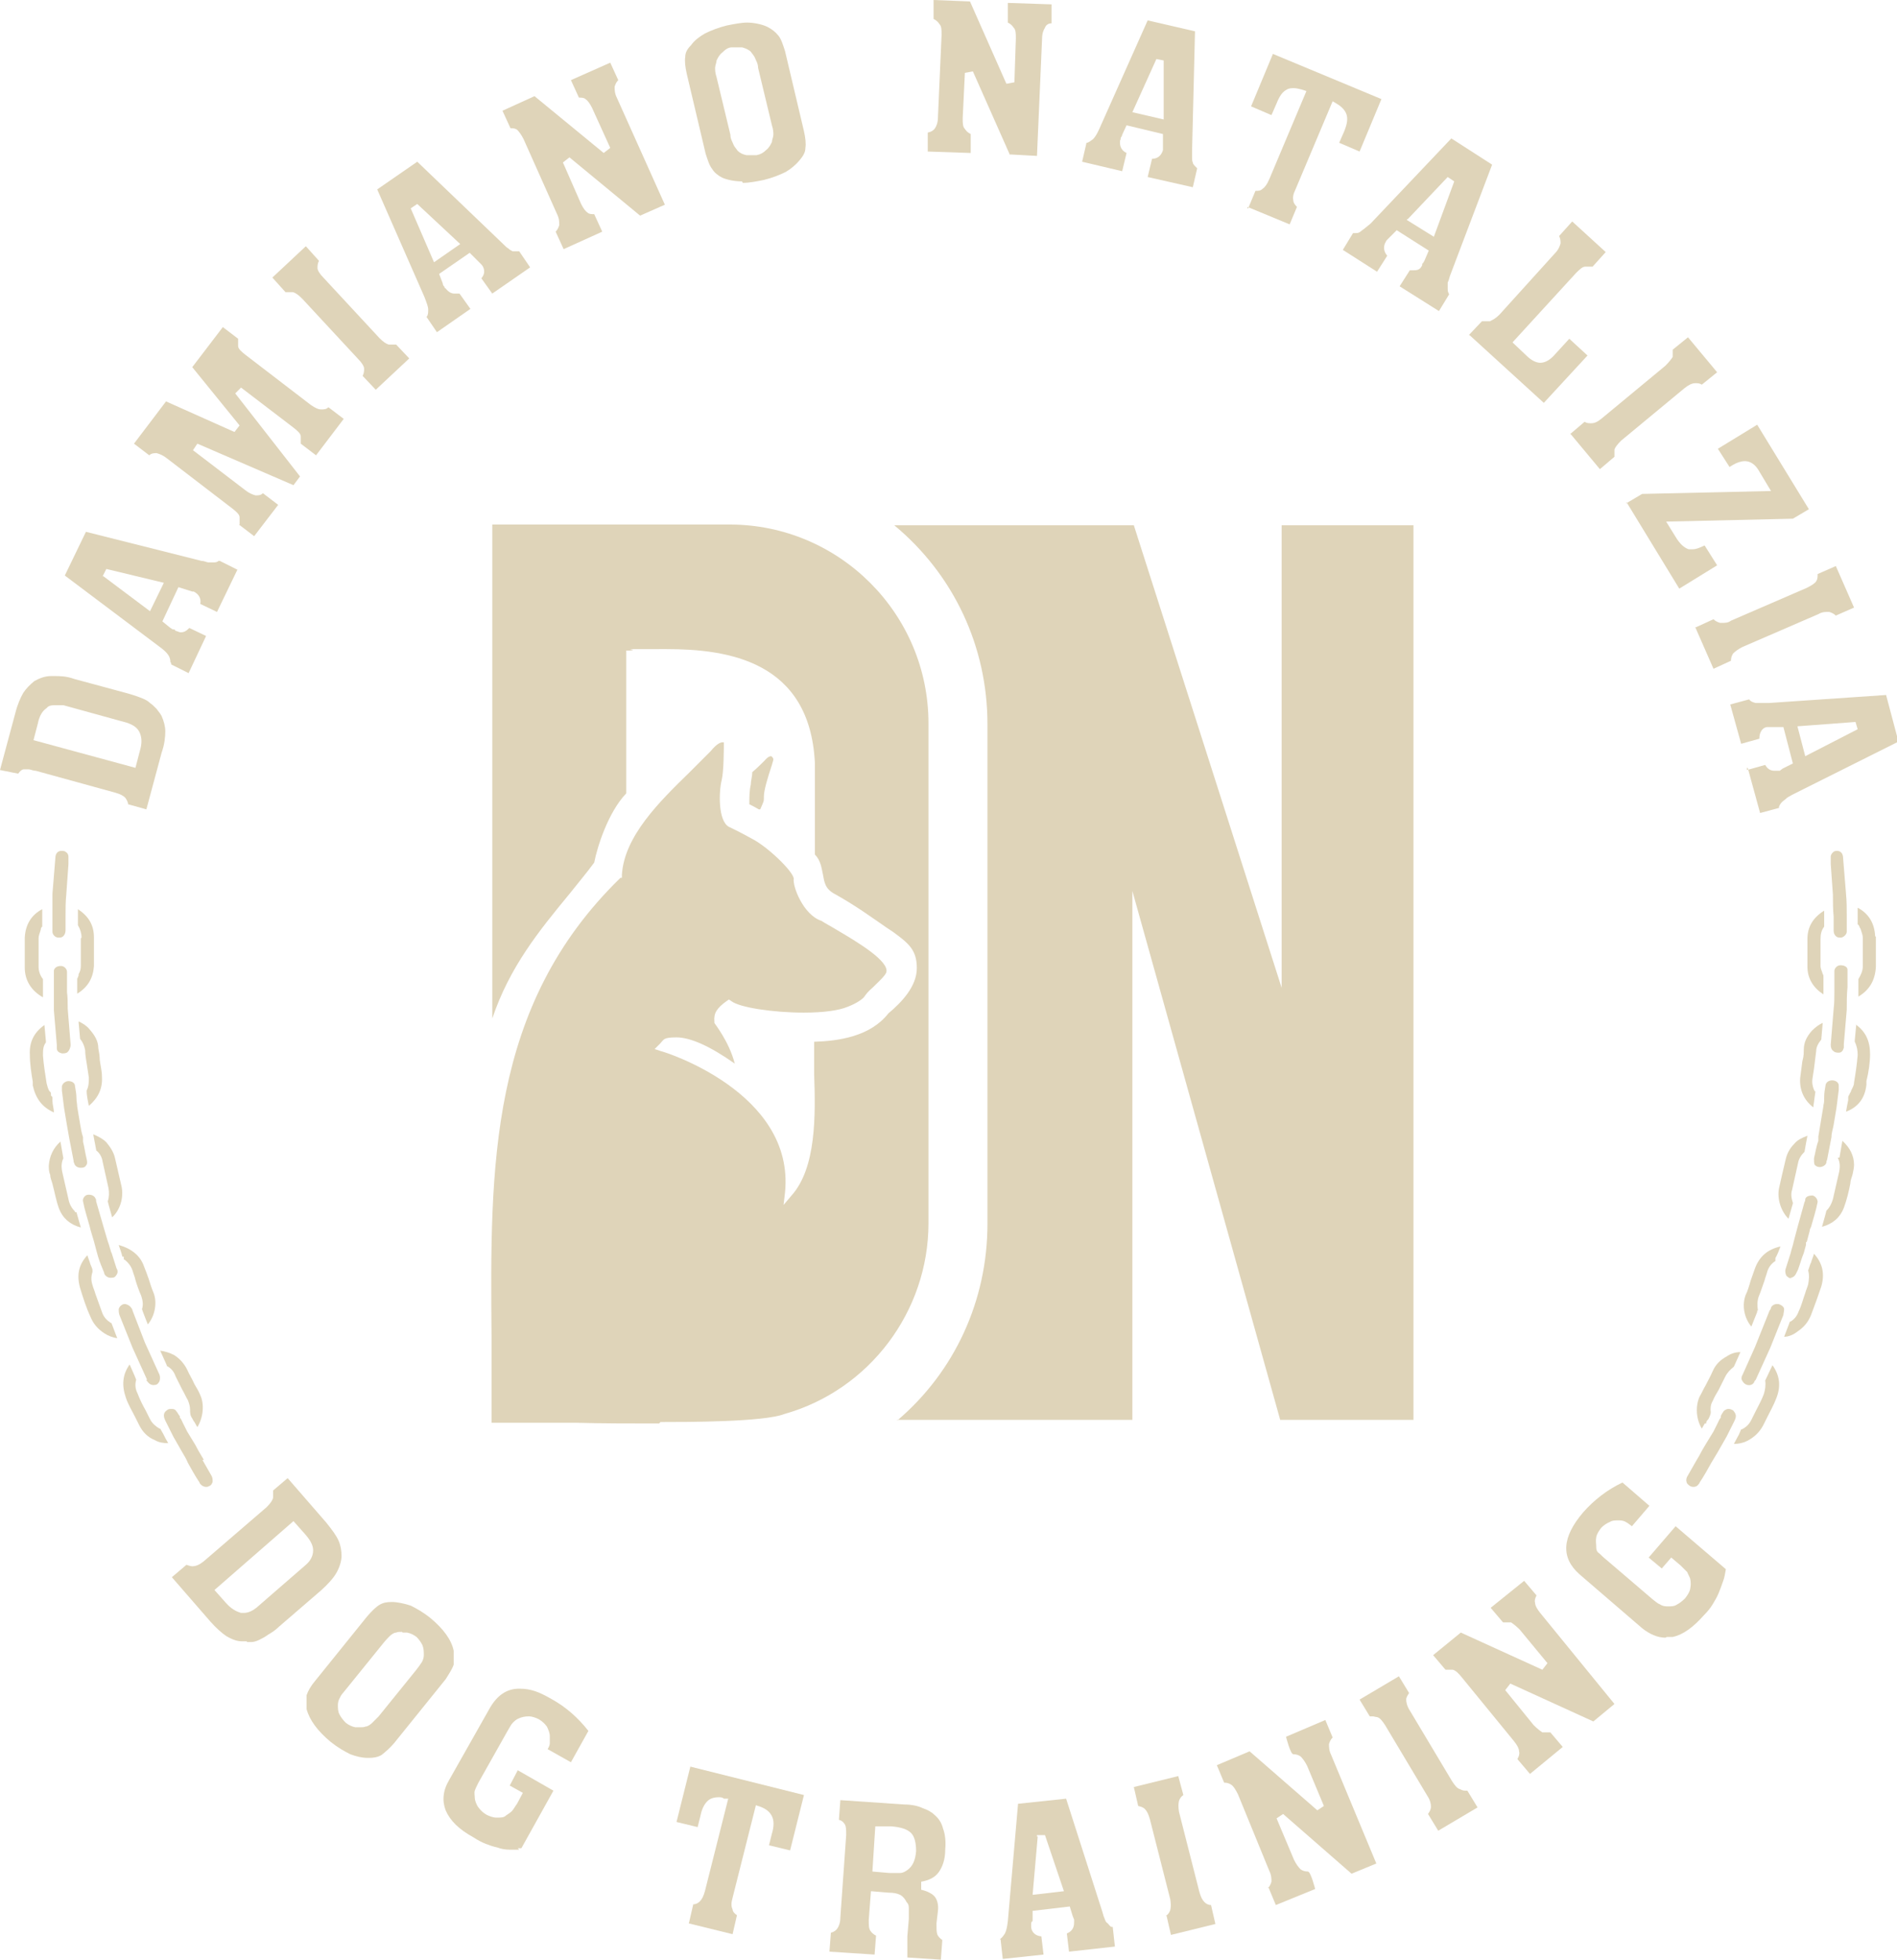 <?xml version="1.0" encoding="UTF-8"?>
<svg id="Livello_1" xmlns="http://www.w3.org/2000/svg" version="1.1" viewBox="0 0 260.5 269">
  <!-- Generator: Adobe Illustrator 29.4.0, SVG Export Plug-In . SVG Version: 2.1.0 Build 152)  -->
  <defs>
    <style>
      .st0 {
        fill: #dfd4b9;
      }
    </style>
  </defs>
  <polygon class="st0" points="22 195.7 22 195.7 22.1 195.5 22.1 195.5 22 195.7"/>
  <g>
    <path class="st0" d="M28,200.4h0l-.3-.5c-.3-.5-.6-1-.9-1.6l-1.1-1.8c-.2-.4-.4-.8-.6-1.2s-.2-.5-.4-.7v-.2c-.2-.2-.3-.5-.5-.7-.1-.2-.3-.3-.6-.3s-.5,0-.7.2c-.3.2-.6.6-.2,1.4l1.1,2.2,1.2,2.1c.3.5.6,1,.8,1.5.5.9,1,1.8,1.6,2.7,0,.1.1.2.2.3.3.3.8.4,1.1.2.3-.1.4-.3.5-.6,0-.3,0-.6-.2-.9-.4-.7-.8-1.4-1.2-2.1"/>
    <path class="st0" d="M20.1,189.4c0,.1.1.2.2.3.2.3.6.5,1,.4.3,0,.5-.3.6-.5.1-.3.1-.6,0-.9l-2-4.4-1.7-4.4c0-.1-.1-.3-.2-.4-.2-.3-.6-.5-.9-.5s-.7.3-.8.7c0,.2,0,.5.1.8l1.8,4.5,2,4.4h-.1Z"/>
    <path class="st0" d="M17,172.5v.4h.1c.5.4.9.9,1.1,1.5.1.4.3.8.4,1.3.2.7.5,1.5.8,2.2.2.6.3,1.2.1,1.8h0c0,.1.8,2.1.8,2.1,1-1.2,1.3-3,.8-4.3-.3-.7-.5-1.4-.7-2s-.4-1.1-.6-1.6c-.5-1.5-1.7-2.5-3.5-3,.2.6.4,1.1.5,1.6"/>
    <path class="st0" d="M15.1,181.5c-.5-.3-.9-.8-1.1-1.4-.3-.8-.6-1.7-.9-2.5-.1-.4-.3-.8-.4-1.2-.2-.6-.2-1.2,0-1.8v-.2c0-.3-.2-.6-.3-.9-.1-.4-.3-.8-.4-1.2-1.2,1.3-1.5,2.7-1,4.5.4,1.3.8,2.6,1.4,3.9.4,1,1,1.7,1.9,2.3.6.4,1.2.6,1.8.7l-.8-2.1h-.1"/>
    <path class="st0" d="M21.9,196.1h0l.2-.4-.2.4c-.5-.3-1-.7-1.3-1.3-.2-.4-.4-.8-.6-1.2-.4-.7-.8-1.5-1.1-2.3-.3-.6-.4-1.2-.2-1.9h0c0-.1-.9-2.1-.9-2.1-1,1.4-1.1,2.9-.5,4.6.3.9.8,1.7,1.2,2.5.2.4.4.8.6,1.2.5,1,1.2,1.7,2.2,2.1.5.3,1.1.4,1.8.4-.3-.5-.5-.9-.7-1.3l-.4-.7h-.1Z"/>
    <path class="st0" d="M22.9,187.5c.6.3,1,.8,1.2,1.4.3.6.6,1.2.9,1.8.3.5.5,1,.8,1.5.2.5.3.9.3,1.3s0,.8.3,1.2c.1.2.2.4.3.5l.4.7c.8-1.3,1-3.1.4-4.4-.2-.5-.5-1-.8-1.5-.3-.7-.7-1.3-1-2-.4-.8-1-1.5-1.8-2-.6-.3-1.2-.5-1.9-.6l.9,2h0"/>
    <path class="st0" d="M8,128.7c.3,0,.5,0,.7-.2s.3-.5.3-.8h0v-1.9c0-1,0-2,.1-3l.3-4.2v-1c0-.2-.1-.5-.3-.6-.2-.2-.4-.2-.7-.2s-.8.2-.8,1l-.4,4.9c0,1,0,2.1,0,3.1v2.1c0,.4.4.8.8.8"/>
    <path class="st0" d="M9.2,136.2v-2.8c0-.4-.4-.8-.8-.8h-.1c-.4,0-.8.2-.9.6v2.4c0,1,0,2.1,0,3.1l.4,4.7v.5c0,.4.3.6.7.7.3,0,.6,0,.8-.2s.4-.6.4-1h0l-.4-4.9c0-.8,0-1.6-.1-2.3"/>
    <path class="st0" d="M8.5,149.1v.6l.3,2.4.4,2.4c.1.6.2,1.1.3,1.7.2,1,.4,2.1.6,3.1,0,.1,0,.2.1.4.1.4.5.6.9.6s.6-.1.7-.3c.2-.2.2-.5.1-.9-.2-.8-.3-1.6-.5-2.4v-.6c-.2-.6-.3-1.2-.4-1.8l-.4-2.4c0-.4-.1-.7-.1-1.1,0-.6-.1-1.1-.2-1.7,0-.5-.5-.7-.9-.7s-.8.3-.9.7"/>
    <path class="st0" d="M13.2,157.9h0c.5.4.8.9.9,1.6l.8,3.6c.1.6.1,1.2-.1,1.8h0c0,.1.6,2.2.6,2.2,1.1-1,1.6-2.7,1.3-4.2-.3-1.3-.6-2.6-.9-3.9-.2-.9-.7-1.6-1.2-2.2-.5-.5-1.1-.8-1.8-1.1l.4,2.1h0Z"/>
    <path class="st0" d="M10.3,166.3h0c-.5-.5-.8-1.1-.9-1.7l-.8-3.5c-.2-.8-.2-1.5.1-2.1l-.4-2.3c-1,.9-1.5,2-1.6,3.3,0,.4,0,.8.2,1.3,0,.4.2.8.3,1.2.3,1.1.5,2.3.9,3.4.5,1.3,1.5,2.2,3,2.6l-.6-2.1h-.2Z"/>
    <path class="st0" d="M10.8,140.4l.2,2.2h0c.4.5.6,1,.7,1.6,0,.8.2,1.6.3,2.4l.2,1.3c0,.6,0,1.2-.3,1.8h0c0,.8.2,1.5.3,2.1,1.3-1.1,1.9-2.4,1.8-4,0-.8-.2-1.5-.3-2.3,0-.5-.1-1.1-.2-1.6,0-1-.5-1.8-1.2-2.6-.4-.5-.9-.8-1.5-1.1"/>
    <polygon class="st0" points="11.8 149.8 11.8 149.9 11.8 149.9 11.8 149.8"/>
    <path class="st0" d="M7.2,151.1v-.4s0-.2-.2-.3c0,0,0-.2,0-.2,0-.1,0-.3-.2-.4-.2-.3-.3-.7-.4-1.1-.2-1.3-.4-2.5-.5-3.8,0-.7,0-1.3.4-1.8v-.2l-.2-2.2c-1.4,1-2.1,2.3-2,4.1,0,1.2.2,2.5.4,3.7v.5c.4,1.8,1.3,3,2.9,3.7,0-.5-.2-1.1-.2-1.6"/>
    <path class="st0" d="M5.9,136.7v-2.3h0c-.4-.5-.6-1.1-.6-1.7v-3.9c0-.4.2-.8.3-1.2,0,0,0-.3.2-.4,0,0,0-.2,0-.2h0v-2.2c-1.5.8-2.3,2.1-2.4,3.9v4.1c0,1.8.9,3.2,2.5,4.1"/>
    <path class="st0" d="M11.1,128.8v3.8c0,.4-.1.8-.3,1.1,0,.1,0,.3-.1.4,0,0,0,.2-.1.2h0v2.1c1.5-.9,2.2-2.2,2.3-3.8v-3.9c0-1.7-.7-2.9-2.2-3.9v2.2h0c.3.5.5,1.1.5,1.7"/>
    <path class="st0" d="M238,193.6c-.2-.1-.4-.2-.6-.2s0,0-.1,0c-.2,0-.5.2-.6.3-.1.2-.3.4-.4.7v.2c-.2.2-.3.5-.4.7-.2.4-.4.8-.6,1.2l-1.1,1.8c-.3.5-.6,1-.9,1.6l-.3.5c-.4.7-.8,1.4-1.2,2.1-.2.3-.3.6-.2.9,0,.2.2.4.5.6.4.2.9.1,1.1-.2,0,0,.2-.2.2-.3.6-.9,1.1-1.8,1.6-2.7.3-.5.6-1,.9-1.5l1.2-2.1,1.1-2.2c.4-.8,0-1.1-.2-1.4"/>
    <path class="st0" d="M244,179h0c-.3,0-.7.2-.8.5,0,.1-.1.3-.2.4l-2,5-1.7,3.8c-.2.3-.2.7,0,.9.1.2.3.4.6.5.4.1.8,0,1-.4,0-.1.1-.2.2-.3l2-4.4,1.8-4.5c0-.2.1-.5.1-.8s-.4-.6-.8-.7"/>
    <path class="st0" d="M241.4,179.9h0c-.1-.7-.1-1.3.1-1.9.3-.7.5-1.4.8-2.2.1-.4.3-.9.4-1.3.2-.6.6-1.1,1.1-1.4h0v-.4c.3-.5.5-1.1.7-1.6-1.8.4-2.9,1.4-3.5,3-.2.6-.4,1.1-.6,1.7-.2.7-.4,1.4-.7,2-.5,1.4-.2,3.1.8,4.3l.8-2v-.2Z"/>
    <path class="st0" d="M248.6,173.5c-.1.3-.2.6-.3.9h0c.2.7.1,1.3,0,1.9-.1.4-.3.8-.4,1.2-.3.8-.5,1.7-.9,2.5-.2.6-.6,1.1-1.1,1.4h-.1l-.8,2.1c.6,0,1.3-.3,1.8-.7.9-.6,1.5-1.3,1.9-2.3.5-1.3,1-2.7,1.4-3.9.5-1.7.2-3.2-1-4.5-.1.4-.3.8-.4,1.2"/>
    <path class="st0" d="M242.4,189.5h0c.1.6,0,1.3-.2,1.9-.3.8-.7,1.5-1.1,2.3-.2.4-.4.8-.6,1.2-.3.6-.7,1-1.3,1.3h-.1l-.3.7c-.2.4-.5.9-.7,1.3.6,0,1.2-.1,1.8-.4,1-.5,1.7-1.2,2.2-2.1.2-.4.4-.8.6-1.2.4-.8.9-1.7,1.2-2.5.7-1.7.5-3.2-.5-4.6l-1,2.1h0Z"/>
    <path class="st0" d="M234.3,195.3c0-.2.2-.4.3-.5.2-.4.4-.8.3-1.2,0-.4,0-.8.3-1.3.2-.5.5-1,.8-1.5.3-.6.6-1.2.9-1.8.3-.6.7-1,1.2-1.4h0l.9-2c-.7,0-1.3.2-1.9.6-.9.5-1.5,1.1-1.9,2-.3.7-.7,1.4-1,2-.3.5-.5,1-.8,1.5-.6,1.3-.5,3.1.3,4.4l.4-.7h.2Z"/>
    <path class="st0" d="M251.4,118.6l.3,4.2c0,1,0,2,.1,3v1.9c0,.4.1.6.3.8s.4.2.7.2.8-.4.8-.8v-2.1c0-1,0-2.1-.1-3.1l-.4-4.9c0-.8-.5-1-.8-1h0c-.2,0-.4,0-.6.2-.2.2-.3.4-.3.6v1Z"/>
    <path class="st0" d="M252.5,144.5c.4,0,.6-.3.7-.7v-.5l.4-4.7c0-1,0-2.1.1-3.1v-2.4c0-.4-.5-.6-.9-.6s0,0-.1,0c-.4,0-.8.4-.8.8v2.9c0,.7,0,1.5-.1,2.3l-.4,4.9c0,.4.1.7.4.9.2.2.5.2.8.2"/>
    <path class="st0" d="M250.4,151.8l-.4,2.4c-.1.6-.2,1.2-.3,1.8v.6c-.3.8-.4,1.6-.6,2.4,0,.4,0,.7.1.9.2.2.4.3.7.3s.8-.2.9-.6c0-.1,0-.2.1-.4.2-1,.4-2.1.6-3.1,0-.6.2-1.1.3-1.7l.4-2.4.3-2.4v-.6c0-.4-.4-.7-.9-.7h0c-.4,0-.8.2-.9.6-.1.6-.2,1.1-.2,1.7s0,.7-.1,1.1h0Z"/>
    <path class="st0" d="M246.2,165.1h0c-.2-.6-.3-1.2-.1-1.8l.8-3.6c.1-.6.4-1.1.9-1.6h0c0-.1.4-2.2.4-2.2-.8.3-1.4.6-1.8,1.1-.6.6-1,1.3-1.2,2.2-.3,1.3-.6,2.5-.9,3.9-.3,1.5.3,3.2,1.3,4.2l.6-2.1h0Z"/>
    <path class="st0" d="M252.4,159c.3.6.3,1.3.1,2.1l-.8,3.5c-.2.7-.5,1.2-.9,1.6h0c0,.1-.6,2.2-.6,2.2,1.5-.4,2.5-1.3,3-2.6.4-1.1.7-2.3.9-3.4,0-.4.2-.8.3-1.2.1-.5.2-.9.2-1.3,0-1.3-.6-2.4-1.6-3.3l-.4,2.3h-.2Z"/>
    <path class="st0" d="M249.2,149.8h0c-.3-.6-.4-1.2-.3-1.8l.2-1.3c.1-.8.2-1.6.3-2.4,0-.6.3-1.1.7-1.6h0c0-.1.2-2.3.2-2.3-.6.3-1,.6-1.5,1.1-.7.8-1.1,1.6-1.1,2.6s-.1,1.1-.2,1.6c-.1.7-.2,1.5-.3,2.3-.1,1.6.5,3,1.8,4,.1-.8.2-1.5.3-2.2"/>
    <path class="st0" d="M254.9,140.7l-.2,2.1v.2c.3.6.4,1.2.4,1.8-.1,1.3-.3,2.6-.5,3.8,0,.4-.2.7-.4,1.1,0,.1-.1.3-.2.4,0,0,0,.2-.1.2,0,.1-.1.2-.1.3v.4c-.1.5-.2,1-.3,1.6,1.6-.6,2.6-1.8,2.8-3.7v-.5c.3-1.2.5-2.5.5-3.7,0-1.8-.6-3.1-2-4.1"/>
    <path class="st0" d="M257.5,128.5c-.1-1.8-.9-3.1-2.4-3.9v2.3c.1,0,.2.2.2.2,0,0,.1.3.2.4.1.4.3.8.3,1.2v4c0,.6-.3,1.2-.6,1.7h0v2.4c1.5-.9,2.3-2.2,2.4-4.1v-4.1"/>
    <path class="st0" d="M248.2,132.7c0,1.6.8,2.9,2.2,3.8v-2.4c0-.1,0-.3-.1-.4-.1-.4-.3-.7-.3-1.1v-3.7c0-.6.1-1.2.5-1.7h0v-2.2c-1.6,1-2.3,2.3-2.3,3.9v4"/>
    <path class="st0" d="M15.3,172c-.2-.6-.3-1.1-.5-1.6h0l-.5-1.7-1.1-3.8c0-.2,0-.3-.1-.4-.1-.3-.5-.5-.8-.5s-.1,0-.2,0c-.4,0-.8.5-.7.9.2,1.1.6,2.3.9,3.4.1.4.2.8.3,1.1l.3,1h0l.4,1.5c.2.8.5,1.6.8,2.3l.2.5c0,.3.4.7.9.7s.6-.1.8-.4c.2-.3.2-.6,0-.9l-.7-2.2h0Z"/>
    <path class="st0" d="M245.8,175.4c.6,0,.8-.5.9-.7l.2-.4c.3-.8.5-1.6.8-2.3l.3-1.1h0v-.4h.1l.4-1.5c0-.2.1-.4.2-.6.3-1.1.7-2.3.9-3.4,0-.4-.3-.8-.7-.9-.4,0-.9.1-1,.5,0,.1,0,.3-.1.4l-1,3.6-.5,1.9h0c-.1.5-.3,1-.4,1.5l-.7,2.2c-.1.3,0,.7.1.9.2.2.4.4.8.4"/>
    <path class="st0" d="M90.6,195.4c-3.8,0-7.8,0-11.5-.1h-11.6v-11.8c-.2-23.3-.4-45.4,17.7-63h.2v-.4c.3-5.3,5.2-10.1,9.2-14l3-3c.9-1.1,1.4-1.2,1.6-1.2h.2c0,.8,0,4-.3,5.2-.4,1.6-.5,5.6,1,6.4,0,0,1.5.7,3.1,1.6,2.2,1.1,5.7,4.5,5.8,5.5-.2,1,1.3,5,3.8,5.8.6.4,1.4.8,2.2,1.3,2.9,1.7,7.2,4.3,6.7,5.8-.2.5-1.1,1.3-1.8,2-.7.6-1,1-1.2,1.3s-1,.9-2.3,1.4c-1.2.5-3.3.8-6,.8-4.2,0-8.9-.7-10-1.6l-.3-.2-.3.2c-1.4,1-1.8,1.7-1.7,2.8v.2h0c0,.1,2,2.5,2.8,5.6-3.4-2.4-6.1-3.6-8-3.6s-1.7.3-2.3.9l-.7.7.9.3c.2,0,18.4,5.6,17,19.4l-.2,1.7,1.1-1.3c3.4-3.8,3.3-11,3.1-16.7v-4.4c3.3-.1,7.7-.7,10.2-3.9,1.8-1.5,3.9-3.7,3.9-6.2s-1.1-3.4-3.3-5l-.9-.6c-1.9-1.3-4.2-3-7.1-4.6-1.3-.7-1.4-1.6-1.6-2.7-.2-.9-.3-1.9-1.1-2.7v-12.6c-.7-14-12-15.6-20.4-15.6s-3.2,0-5,.2h-.5v19.6c-2.5,2.6-4,7.4-4.4,9.5-1.1,1.5-2.3,2.9-3.4,4.3-4.2,5.1-8.2,10-10.6,17.1v-67.8h32.6c15,0,27.3,12.2,27.3,27.3v68.6c0,12.1-8.1,22.9-19.8,26.2-2.8,1.1-13.4,1.1-17,1.1h0l-.2.2Z"/>
    <path class="st0" d="M104.2,111.1c-.5-.3-.9-.5-1.3-.7,0-1,0-1.8.2-2.7,0-.5.2-1.1.2-1.7.7-.6,1.3-1.2,1.7-1.6.5-.6.8-.6.9-.6.3.2.3.4.3.5l-.2.7c-.6,1.8-1.1,3.5-1.1,4.3s0,.6-.5,1.8"/>
    <path class="st0" d="M123.2,195c7.9-6.7,12.4-16.5,12.4-27v-68.6c0-10.6-4.6-20.5-12.8-27.3h32.9l20.3,63.5v-63.5h18.1v122.8h-18.3l-20.3-72.6v72.6h-32.3,0Z"/>
    <path class="st0" d="M17.6,110.5c0-.4-.2-.7-.4-1-.3-.3-.7-.5-1.4-.7l-10.9-3c-.4,0-.7-.2-1-.2h-.6c-.3,0-.6.3-.8.6l-2.5-.5,2.1-7.8c.3-1.2.7-2.1,1.1-2.8.4-.6.9-1.1,1.5-1.6.7-.4,1.5-.7,2.3-.7h.4c.8,0,1.7,0,2.8.4l7.4,2c.7.2,1.3.4,1.8.6s.9.4,1.2.7c.3.2.6.5.9.8.2.3.5.6.7,1,.3.7.5,1.4.5,2.1s-.1,1.8-.5,2.9l-2.1,7.8-2.5-.7h0ZM7.7,96.8c-.5,0-1,0-1.3.4-.6.4-1,1.1-1.2,2.1l-.6,2.3,14,3.8.6-2.3c.3-1,.3-1.8,0-2.5s-.9-1.1-1.8-1.4l-8.7-2.4c-.3,0-.6,0-.9,0"/>
    <path class="st0" d="M23.4,90.9c0-.4-.1-.7-.3-1-.2-.3-.6-.7-1.3-1.2l-12.9-9.7,2.9-6,15.9,4c.4,0,.7.2.9.2h.7c.2,0,.5,0,.7-.2,0,0,.1,0,.2,0l2.4,1.2-2.8,5.8-2.3-1.1c.2-1-.5-1.5-.9-1.7h-.2l-1.9-.6-2.2,4.7,1.1.9c.1,0,.2.2.4.2s.2,0,.3.2c.2,0,.5.2.7.2.5,0,.8-.2,1.2-.6l2.3,1.1-2.4,5.1-2.4-1.2v-.2ZM14.2,79.1l6.4,4.8,1.9-3.9-7.9-1.9-.5,1h0Z"/>
    <path class="st0" d="M32.9,72v-1c0-.4-.5-.8-1-1.2l-9-6.9c-.5-.4-1-.6-1.4-.7h0c-.3,0-.7,0-1,.3l-2.1-1.6,4.4-5.8,9.4,4.2.7-.9-6.5-8,4.2-5.5,2.1,1.6c0,.4,0,.7,0,1,0,.4.5.8,1,1.2l9,6.9c.6.4,1,.6,1.4.6h0c.4,0,.7,0,1-.3l2.1,1.6-3.8,5-2.1-1.6v-1c0-.4-.5-.8-1-1.2l-7.2-5.5-.8.8,8.9,11.4-.9,1.2-13.2-5.7-.6.9,7.2,5.5c.5.4,1,.6,1.4.7h0c.4,0,.7,0,1-.3l2.1,1.6-3.3,4.3-2.1-1.6h0Z"/>
    <path class="st0" d="M49.8,51.6c.2-.4.2-.7.2-1s-.3-.8-.8-1.3l-7.7-8.3c-.5-.5-.9-.8-1.3-.9h-.3c-.2,0-.5,0-.7,0l-1.8-2,4.6-4.3,1.8,2c-.2.4-.2.7-.2,1s.3.8.8,1.3l7.7,8.3c.5.5.9.8,1.3.9h.3c.2,0,.4,0,.7,0l1.8,1.9-4.6,4.3-1.8-1.9Z"/>
    <path class="st0" d="M58.6,43.5c.2-.3.2-.6.2-1s-.2-.9-.5-1.7l-6.5-14.8,5.5-3.8,11.8,11.3c.3.3.5.5.7.6.2.2.4.3.6.4.2,0,.4,0,.6,0h.3l1.5,2.2-5.2,3.6-1.5-2.1c.7-.8.3-1.6,0-1.9l-.2-.2-.3-.3-1.1-1.1-4.2,2.9.5,1.3c0,0,0,.3.2.4,0,0,0,.2.2.3.4.5.8.7,1.2.7s.4,0,.7,0l1.5,2.1-4.6,3.2-1.5-2.2h0ZM56.4,28.6l3.2,7.4,3.6-2.5-5.9-5.5s-.9.6-.9.6Z"/>
    <path class="st0" d="M76.3,31.8c.3-.3.4-.6.5-.9,0-.4,0-.9-.3-1.5l-4.6-10.3c-.3-.6-.6-1-.9-1.3-.3-.2-.6-.2-.9-.2s0,0,0,0l-1.1-2.4,4.4-2,9.5,7.8.9-.7-2.5-5.5c-.3-.6-.6-1-.9-1.2-.2-.2-.6-.2-.9-.2s0,0,0,0l-1.1-2.4,5.4-2.4,1.1,2.4c-.3.3-.4.6-.5.9,0,.4,0,.9.3,1.5l6.6,14.7-3.4,1.5-9.7-8-.9.7,2.5,5.7c.3.6.6,1,.9,1.2.2.2.6.2.9.2s0,0,0,0l1.1,2.4-5.3,2.4s-1.1-2.4-1.1-2.4Z"/>
    <path class="st0" d="M101.9,24.9c-1,0-2-.2-2.7-.5-.6-.3-1.1-.7-1.4-1.2-.4-.5-.6-1.2-.9-2.1l-2.6-11c-.2-.9-.3-1.7-.2-2.3,0-.6.3-1.1.8-1.6.5-.7,1.2-1.2,1.9-1.6.8-.4,1.8-.8,3-1.1,1-.2,2-.4,2.8-.4s2,.2,2.8.6c.6.3,1.1.7,1.5,1.2.4.5.6,1.2.9,2.1l2.6,11c.2.9.3,1.7.2,2.3,0,.6-.3,1.1-.8,1.7s-1.2,1.2-1.9,1.6c-.8.4-1.8.8-3,1.1-1,.2-2,.4-2.9.4M101.2,6.5h-.7c-.5,0-.9.3-1.3.7-.4.3-.6.7-.8,1.1,0,.3-.2.7-.2,1s0,.7.2,1.3l1.9,7.9c0,.6.3,1,.4,1.3s.4.6.6.9c.3.3.7.5,1.2.6h1.4c.5-.1.9-.3,1.3-.7.4-.3.6-.7.8-1.1,0-.3.2-.7.2-1s0-.7-.2-1.3l-1.9-7.9c0-.6-.3-1-.4-1.3s-.4-.6-.6-.9c-.3-.3-.8-.5-1.2-.6h-.7"/>
    <path class="st0" d="M138.7,21.3l-5.1-11.5-1.1.2-.3,6.2c0,.7,0,1.2.3,1.5.2.3.4.5.8.7v2.6c-.1,0-5.9-.2-5.9-.2v-2.6c.5-.1.8-.3,1-.6.2-.3.4-.8.4-1.5l.5-11.3c0-.7,0-1.2-.3-1.5-.2-.3-.4-.5-.8-.7V0c.1,0,5,.2,5,.2l5,11.3,1.1-.2.2-6c0-.7,0-1.2-.3-1.5-.2-.3-.4-.5-.8-.7V.4c.1,0,6,.2,6,.2v2.6c-.5,0-.8.3-.9.6-.2.3-.4.8-.4,1.5l-.7,16.1-3.7-.2h0Z"/>
    <path class="st0" d="M157.6,24.3l.6-2.5c.8,0,1.3-.5,1.5-1.2v-2.2l-5-1.2-.6,1.3c0,.1-.1.3-.2.4,0,.1,0,.3-.1.4,0,.4-.1,1.2.9,1.7l-.6,2.5-5.5-1.3.6-2.6c.3,0,.6-.3.9-.5.3-.3.6-.8.9-1.5l6.6-14.8,6.5,1.5-.4,16.3v1c0,.3,0,.5.1.7,0,.2.2.4.4.6,0,0,.1.1.2.2l-.6,2.6-6.2-1.4h0ZM155.5,15.4l4.3,1v-8.1l-1-.2-3.3,7.3Z"/>
    <path class="st0" d="M171.4,28.6l1-2.4c.4,0,.7,0,1-.3.3-.2.6-.6.9-1.3l5.1-12.1-.6-.2c-.4-.1-.8-.2-1.1-.2s-.7,0-1,.2c-.6.3-1,.9-1.4,1.9l-.7,1.6-2.8-1.2,3-7.2,14.9,6.2-3,7.2-2.8-1.2.7-1.6c.4-1,.5-1.7.3-2.3-.2-.6-.7-1.1-1.4-1.5l-.5-.3-5.1,12.1c-.3.6-.4,1.1-.3,1.5,0,.3.2.6.5.9l-1,2.4-5.8-2.4v.2Z"/>
    <path class="st0" d="M192.2,39.3l1.4-2.2h.5c.4,0,.9,0,1.2-.7v-.2c.1,0,.3-.4.3-.4l.6-1.4-4.4-2.8-1,1c0,0-.2.2-.3.3,0,0-.2.2-.2.3-.2.3-.5,1.1.2,1.9l-1.4,2.2-4.7-3,1.4-2.3h.2c.3,0,.6,0,.8-.2.3-.2.8-.6,1.4-1.1l11.1-11.7,5.6,3.6-5.8,15.3c-.1.4-.2.7-.3.9v.7c0,.3,0,.5.1.7,0,0,0,0,.1.2l-1.4,2.3-5.4-3.4h0ZM193.2,30.2l3.7,2.3,2.8-7.6-.9-.6-5.5,5.8h-.1Z"/>
    <path class="st0" d="M201.7,46l1.8-1.9c.2,0,.5,0,.7,0h.4c.4-.2.8-.4,1.3-.9l7.6-8.4c.5-.5.7-1,.8-1.4,0-.3,0-.6-.2-1l1.8-2,4.6,4.2-1.8,2c-.2,0-.5,0-.7,0h-.3c-.4,0-.8.4-1.3.9l-8.7,9.5,1.9,1.8c.7.7,1.4,1,1.9,1h0c.6,0,1.2-.3,1.8-.9l2.2-2.4,2.5,2.3-6,6.5-10.2-9.3h-.1Z"/>
    <path class="st0" d="M215.6,59.6l2-1.7c.3.2.6.2.9.2.6,0,1-.3,1.5-.7l8.7-7.2c.5-.5.8-.9,1-1.2v-1l2.1-1.7,4,4.8-2.1,1.7c-.3-.2-.6-.2-.9-.2-.5,0-1,.3-1.5.7l-8.7,7.2c-.5.5-.8.9-.9,1.2v1l-2,1.7-4-4.8h-.1Z"/>
    <path class="st0" d="M223.3,69.1l2.2-1.3,17.7-.4-1.8-3c-.6-.9-1.3-1.1-1.8-1.1s-1.1.2-1.6.5l-.5.3-1.6-2.5,5.4-3.3,7.1,11.6-2.2,1.3-17.4.4,1.3,2.1c.6,1,1.2,1.5,1.8,1.7h.5c.5,0,1-.2,1.6-.5h.1l1.7,2.7-5.2,3.2-7.2-11.8h-.1Z"/>
    <path class="st0" d="M232.9,86.1l2.4-1.1c.3.3.6.4.9.5h.3c.4,0,.8,0,1.2-.3l10.4-4.5c.6-.3,1.1-.6,1.3-.9s.2-.6.2-1l2.5-1.1,2.5,5.7-2.5,1.1c-.3-.3-.6-.4-.9-.5h-.3c-.3,0-.7,0-1.2.3l-10.4,4.5c-.6.3-1,.6-1.3.9-.2.3-.3.6-.3,1l-2.4,1.1-2.5-5.7h.1Z"/>
    <path class="st0" d="M239.9,105.7l2.5-.7c.4.7.9.8,1.3.8h.7l.4-.3,1.4-.7-1.3-5h-1.4c-.1,0-.3,0-.4,0h-.4c-.4,0-1.1.4-1.1,1.6l-2.5.7-1.5-5.4,2.6-.7c.2.3.5.4.9.5.3,0,.6,0,1.1,0h.7l16.1-1.1,1.7,6.4-14.6,7.3c-.3.2-.6.3-.8.5s-.4.3-.6.5c-.2.2-.3.4-.4.6v.2l-2.6.7-1.7-6.2h-.1ZM246.8,99.6l1.1,4.2,7.2-3.7-.3-1-8,.6h0Z"/>
    <path class="st0" d="M33.9,225.3h-.7c-.7,0-1.4-.3-2.1-.7-.6-.4-1.4-1.1-2.2-2l-5.3-6.1,2-1.7c.3.1.6.2.8.2.6,0,1.1-.3,1.6-.7l8.6-7.4c.5-.5.8-.9.9-1.3v-1l2-1.7,5.3,6.1c.8,1,1.4,1.8,1.7,2.5s.4,1.4.4,2.1-.3,1.6-.7,2.3-1.1,1.5-2.1,2.4l-5.8,5c-.5.5-1,.8-1.5,1.1-.4.3-.8.5-1.2.7s-.8.3-1.1.3h-.6M29.4,218.2l1.6,1.8c.7.8,1.4,1.2,2.1,1.4h.4c.6,0,1.2-.3,1.7-.7l6.8-5.9c.7-.6,1-1.3,1-2s-.4-1.4-1.1-2.2l-1.6-1.8-10.9,9.5h0Z"/>
    <path class="st0" d="M50.5,241.3c-.8,0-1.6-.2-2.4-.5-.8-.4-1.7-.9-2.7-1.7-1.8-1.5-2.9-3-3.3-4.5,0-.7,0-1.3,0-1.9.2-.6.6-1.3,1.2-2l7.1-8.8c.6-.7,1.2-1.3,1.7-1.6s1-.4,1.7-.4,1.7.2,2.6.5c.8.4,1.7.9,2.7,1.7,1.8,1.5,2.9,3,3.2,4.5,0,.7,0,1.3,0,1.9-.2.6-.6,1.2-1.1,2l-7.1,8.8c-.6.7-1.2,1.2-1.7,1.6-.5.3-1.1.4-1.7.4h-.2ZM55.2,224c-.3,0-.6,0-.8.1-.3,0-.7.3-.9.5s-.5.5-.9,1l-5.1,6.3c-.4.5-.7.8-.8,1.1-.2.3-.3.7-.3,1,0,.5,0,.9.2,1.3.2.4.5.8.9,1.2.4.3.8.5,1.3.6h.6c.3,0,.6,0,.8-.1.3,0,.7-.3.9-.5s.5-.5.9-.9l5.1-6.3c.4-.5.6-.8.8-1.1s.3-.7.3-1c0-.5,0-.9-.2-1.4-.2-.4-.5-.8-.8-1.1-.4-.3-.8-.5-1.3-.6h-.6"/>
    <path class="st0" d="M71.2,253.9h-1.2c-.6,0-1.2-.1-1.7-.3-.5-.1-1.1-.3-1.6-.5s-1.1-.5-1.7-.9c-2-1.1-3.2-2.3-3.8-3.7-.5-1.3-.4-2.7.5-4.2l5.6-9.9c1-1.7,2.3-2.6,4-2.6s2.8.5,4.4,1.4c2,1.1,3.7,2.6,5.1,4.4l-2.4,4.3-3.2-1.8c.2-.3.3-.6.3-.8,0-.3,0-.7,0-1,0-.4-.2-.9-.4-1.3-.3-.4-.6-.7-1.1-1-.4-.2-.9-.4-1.4-.4h0c-.5,0-1,.1-1.4.3-.3.1-.6.4-.8.6-.2.2-.4.6-.7,1.1l-4,7.1c-.2.4-.4.8-.5,1.1s0,.7,0,1,.2.9.5,1.3c.3.4.6.7,1.1,1,.4.2.9.4,1.4.4h0c.6,0,1,0,1.3-.3.3-.2.6-.4.8-.6.2-.2.4-.6.7-1l.8-1.5-1.8-1,1.1-2.1,4.9,2.8-4.4,7.9h-.5l.2.2Z"/>
    <path class="st0" d="M94.6,264l.6-2.6c.4,0,.7-.2.9-.4.3-.3.5-.7.7-1.4l3.2-12.7h-.6c-.2-.2-.5-.2-.7-.2-.5,0-1,.1-1.4.4-.5.4-.9,1.1-1.1,2.1l-.4,1.6-2.9-.7,1.9-7.6,15.6,3.9-1.9,7.6-2.9-.7.4-1.6c.3-1,.3-1.8,0-2.4-.3-.6-.8-1-1.6-1.3l-.6-.2-3.2,12.7c-.2.7-.2,1.2,0,1.6,0,.3.3.6.6.8l-.6,2.6-6.1-1.5h0Z"/>
    <path class="st0" d="M124.6,268.7c0-.3,0-.6,0-.9v-2l.2-2.4v-1.4c0-.3,0-.6-.3-.9-.2-.4-.5-.8-.9-1s-.9-.3-1.6-.3l-2.4-.2-.3,3.9c0,.7,0,1.2.2,1.5s.4.5.8.7l-.2,2.6-6.2-.4.2-2.6c.4-.1.7-.3.9-.6.2-.3.4-.8.4-1.5l.8-11.3c0-.7,0-1.2-.2-1.5s-.4-.5-.8-.6l.2-2.7,8.8.6c1,0,1.9.2,2.5.5.6.2,1.2.5,1.6.9.6.5,1,1.1,1.2,1.9.3.8.4,1.8.3,2.9,0,1.4-.4,2.4-.9,3.1s-1.3,1.1-2.4,1.3v1.1c.9.2,1.6.6,1.9,1s.5,1.1.4,1.9l-.2,1.7c0,.7,0,1.2.1,1.5s.4.6.7.8l-.2,2.7-4.6-.3h0ZM119.8,256.9l2.3.2h1.5c.4,0,.7-.2,1-.4.7-.5,1.1-1.3,1.2-2.6,0-1.1-.2-2-.7-2.5s-1.4-.8-2.7-.9h-2.2c0-.1-.4,6.2-.4,6.2h0Z"/>
    <path class="st0" d="M137.3,266.2c.3-.2.5-.5.7-.8.2-.4.3-.9.4-1.7l1.4-16.1,6.6-.7,5,15.6c.1.4.2.7.3.9.1.3.2.5.4.6.2.2.3.4.5.5h.2l.3,2.7-6.3.7-.3-2.5c1-.4,1-1.2,1-1.6v-.3l-.2-.5-.4-1.3-5.1.6v1.4c-.2.1-.2.3-.2.4v.4c0,.4.3,1.2,1.4,1.3l.3,2.5-5.6.6-.3-2.7h0ZM142.5,252.1l-.7,8,4.3-.5-2.6-7.7h-1.1v.2Z"/>
    <path class="st0" d="M160.1,263c.3-.2.5-.5.6-.8.1-.4.1-.9,0-1.5l-2.8-11c-.2-.7-.4-1.1-.7-1.4-.2-.2-.5-.3-.9-.4l-.6-2.6,6.1-1.5.7,2.6c-.3.2-.5.5-.6.8-.1.4-.1.9,0,1.5l2.8,11c.2.7.4,1.1.7,1.4.2.2.5.4.9.4l.6,2.6-6.1,1.5-.6-2.6h0Z"/>
    <path class="st0" d="M174.1,259.2c.3-.3.4-.6.5-.9,0-.4,0-.9-.3-1.5l-4.3-10.5c-.3-.6-.6-1.1-.9-1.3-.3-.2-.6-.3-1-.3h0l-1-2.4,4.5-1.9,9.3,8.1.9-.6-2.3-5.5c-.3-.6-.6-1-.9-1.3-.3-.2-.6-.3-1-.3s-1-2.4-1-2.4l5.4-2.3,1,2.4c-.3.3-.4.6-.5.9,0,.4,0,.9.3,1.5l6.2,14.9-3.4,1.4-9.4-8.2-.9.6,2.4,5.7c.3.6.6,1,.9,1.3.3.2.6.3,1,.3s1,2.4,1,2.4l-5.4,2.2-1-2.4h-.1Z"/>
    <path class="st0" d="M196.1,249c.2-.3.4-.6.4-1s-.1-.9-.5-1.5l-5.8-9.7c-.4-.6-.7-1-1.1-1.1-.2,0-.4-.1-.6-.1h-.4l-1.4-2.3,5.4-3.2,1.4,2.3c-.2.3-.4.6-.4.9s.1.9.5,1.5l5.8,9.7c.4.6.7,1,1.1,1.1.2.1.4.2.7.2h.3l1.4,2.3-5.4,3.2-1.4-2.3h0Z"/>
    <path class="st0" d="M208.4,241.4c.2-.3.3-.7.2-1,0-.4-.3-.9-.7-1.4l-7.2-8.8c-.4-.5-.8-.9-1.2-1h-1l-1.7-2,3.8-3.1,11.2,5.1.7-.9-3.8-4.6c-.5-.5-.9-.8-1.2-1h-1.1l-1.7-2,4.6-3.7,1.7,2c-.2.4-.3.7-.2,1,0,.4.3.9.7,1.4l10.2,12.5-2.9,2.4-11.4-5.2-.7.9,3.9,4.8c.5.5.9.8,1.2,1h1.1l1.7,2-4.5,3.7-1.7-2h0Z"/>
    <path class="st0" d="M228.7,224.8c-1.1,0-2.2-.5-3.2-1.3l-8.6-7.4c-2.6-2.3-2.4-5.1.5-8.5,1.5-1.7,3.3-3.1,5.4-4.1l3.7,3.2-2.4,2.8c-.3-.2-.5-.4-.7-.5-.3-.2-.6-.3-1-.3h-.3c-.3,0-.7,0-1,.2-.5.2-.9.5-1.2.8-.3.4-.6.8-.7,1.3-.1.5,0,.9,0,1.4s.2.7.5.9c.2.2.5.5,1,.9l6.2,5.3c.4.3.7.6,1,.7.3.2.6.3,1,.3h.3c.3,0,.7,0,1-.2.4-.2.8-.5,1.2-.9.3-.4.6-.8.7-1.3.1-.5.1-.9,0-1.4-.1-.3-.3-.6-.4-.9l-.9-.9-1.3-1.1-1.3,1.5-1.8-1.5,3.7-4.3,6.9,5.9c-.1.6-.2,1.2-.4,1.7-.2.6-.4,1.1-.6,1.6-.2.5-.5,1-.8,1.5s-.7,1-1.2,1.5c-1.5,1.7-2.9,2.7-4.3,3h-.8"/>
  </g>
</svg>